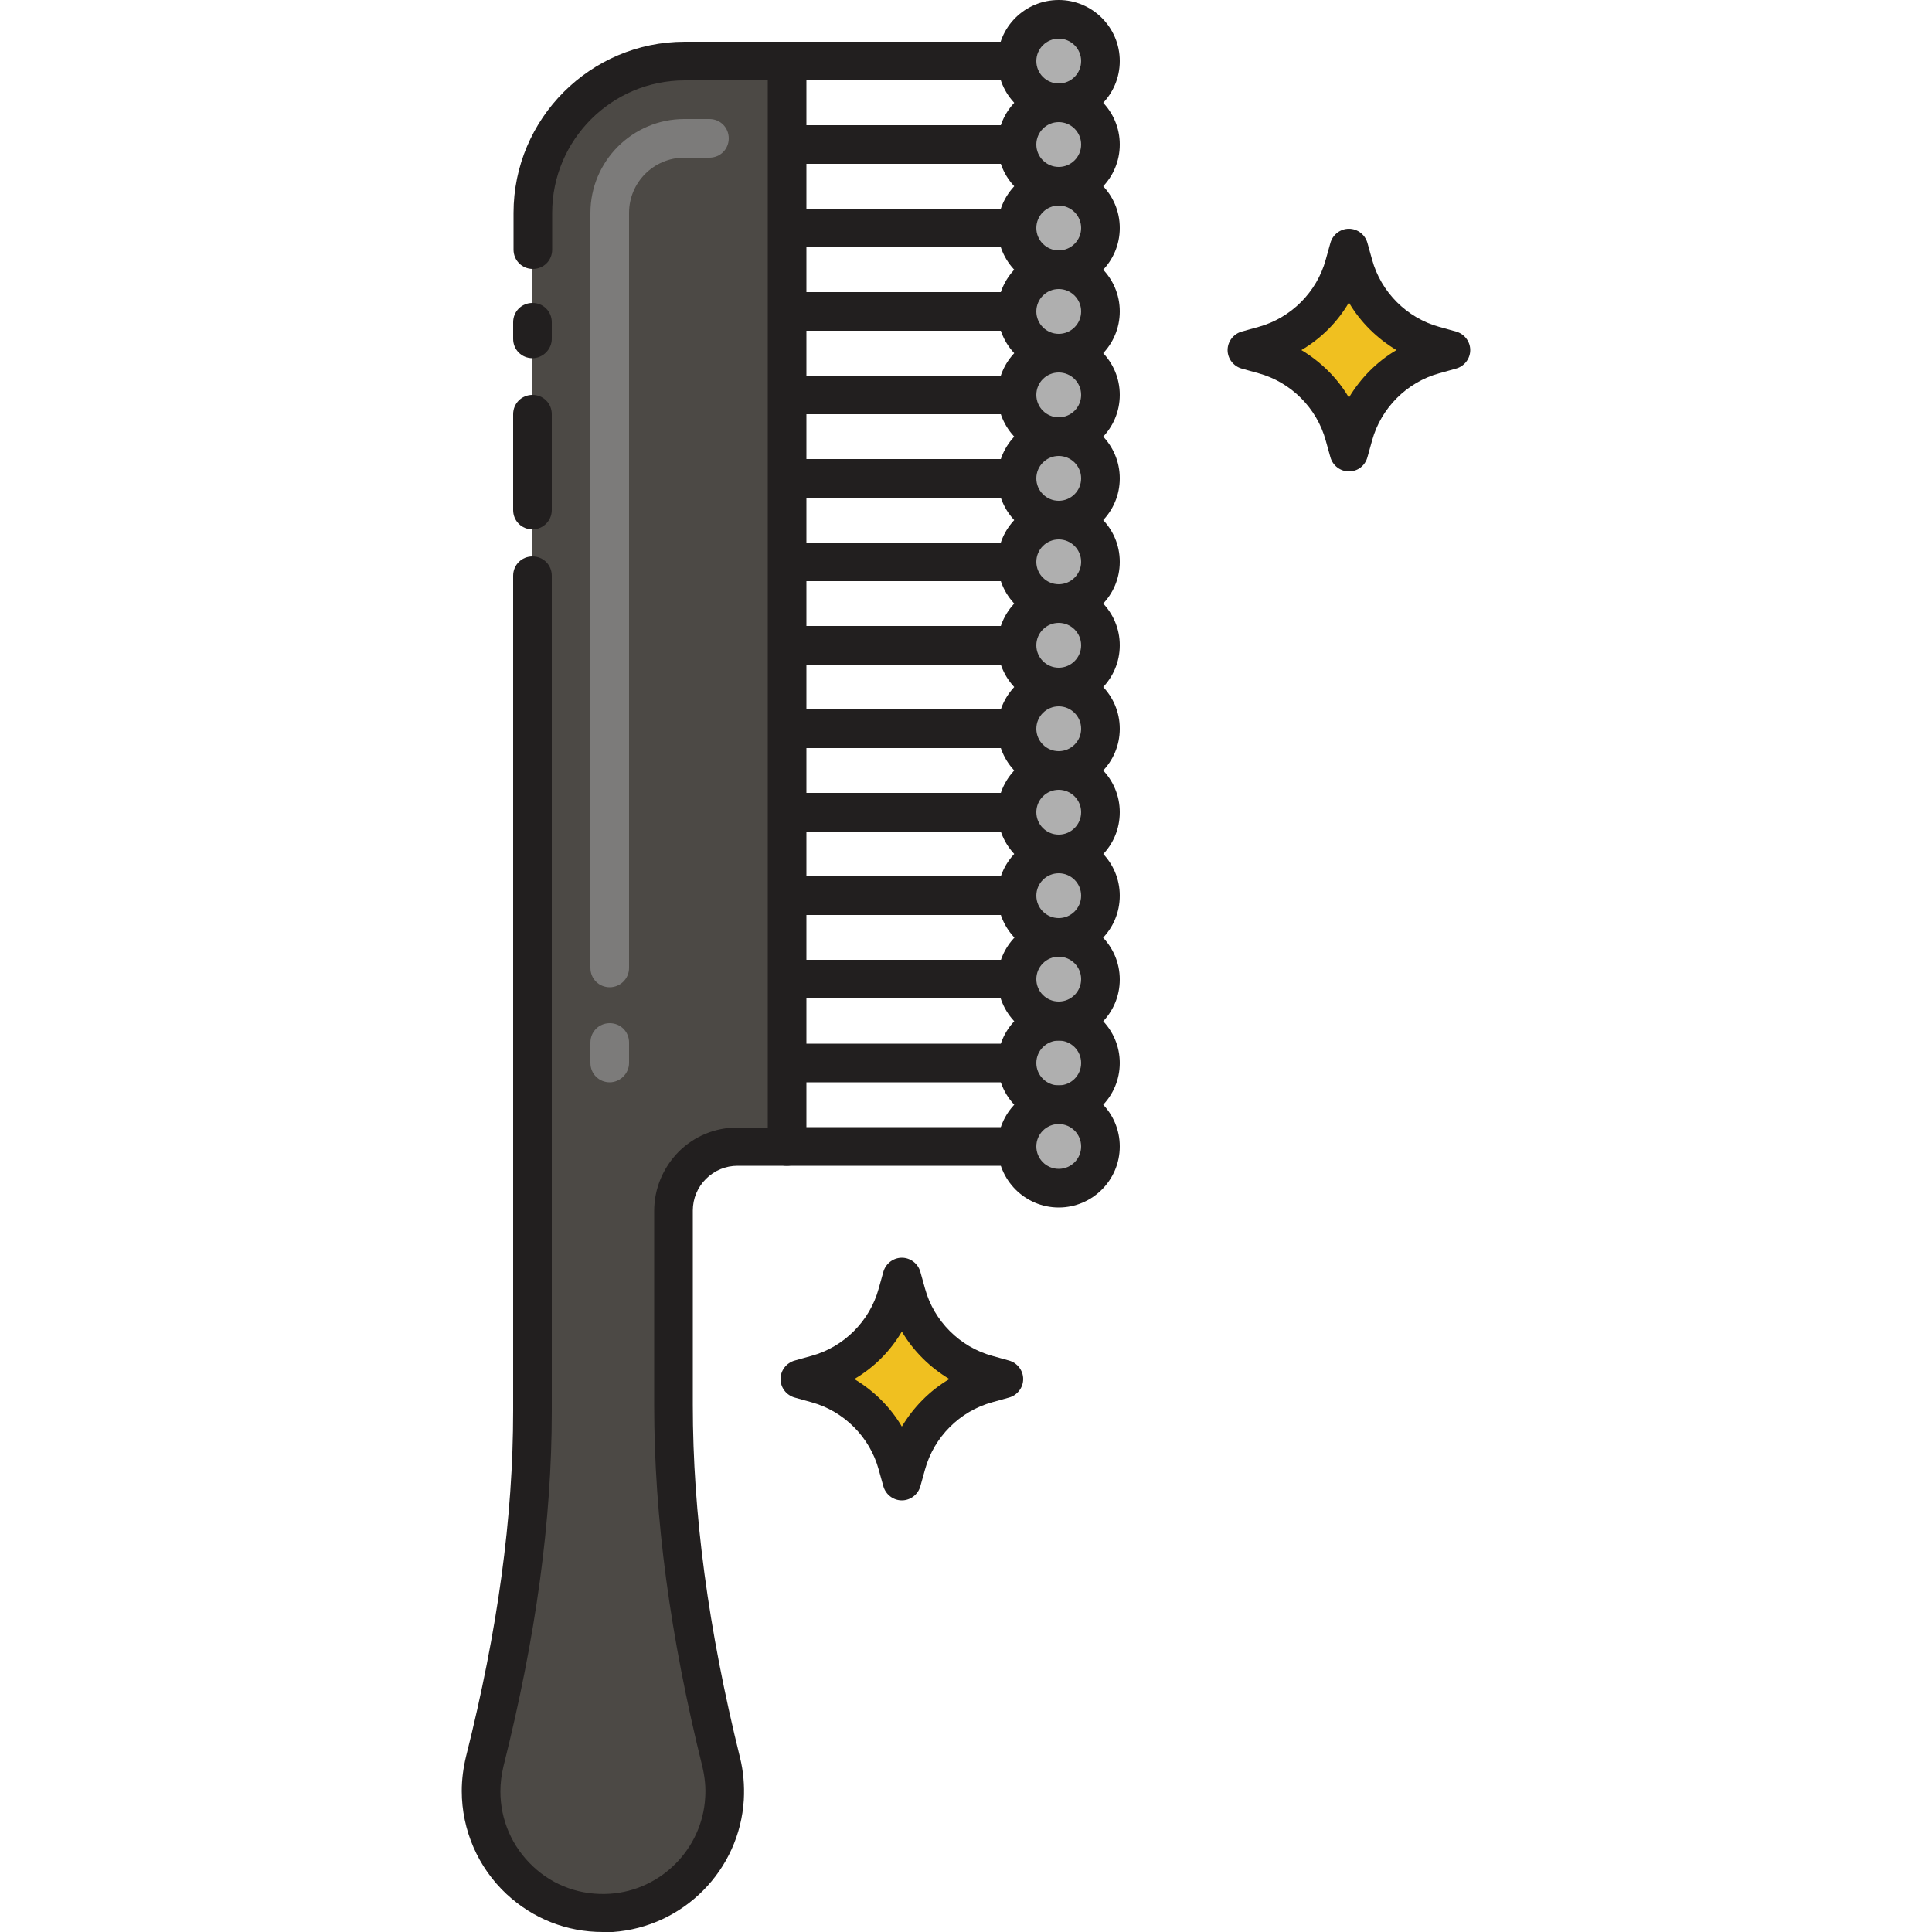 <?xml version="1.0" encoding="utf-8"?>
<!-- Generator: Adobe Illustrator 22.0.0, SVG Export Plug-In . SVG Version: 6.00 Build 0)  -->
<svg version="1.1" id="Layer_1" xmlns="http://www.w3.org/2000/svg" xmlns:xlink="http://www.w3.org/1999/xlink" x="0px" y="0px"
	 viewBox="0 0 500 500" style="enable-background:new 0 0 500 500;" xml:space="preserve">
<style type="text/css">
	.st0{fill:#FFB69F;}
	.st1{fill:#221F1F;}
	.st2{fill:#F2E1D6;}
	.st3{fill:#EA8F7D;}
	.st4{fill:#FFFFFF;}
	.st5{fill:#4C4945;}
	.st6{fill:#35322F;}
	.st7{fill:#7C7B7A;}
	.st8{fill:#AFAFAF;}
	.st9{fill:#F0C020;}
	.st10{fill:#EFEFEF;}
	.st11{fill:#72C0E7;}
	.st12{fill:#72C1E8;}
	.st13{fill:#C5E5FF;}
	.st14{fill:#FC5D3D;}
	.st15{fill:#FFCBC2;}
	.st16{fill:#E53017;}
	.st17{fill:#464A51;}
	.st18{fill:#878787;}
	.st19{fill:#2CA7DD;}
	.st20{fill:#FBE0E2;}
	.st21{fill:#D6C0B4;}
	.st22{fill:#C6E3F6;}
	.st23{fill:#828A97;}
	.st24{fill:none;stroke:#221F1F;stroke-width:10;stroke-linecap:round;stroke-linejoin:round;stroke-miterlimit:10;}
	.st25{fill:#F9E5AF;}
	.st26{fill:#13BF6D;}
	.st27{fill:#76FFBA;}
	.st28{fill:#DEE2F2;}
	.st29{fill:#231F20;}
	.st30{fill:#F2203A;}
	.st31{fill:#FF7364;}
	.st32{fill:#4D4A46;}
	.st33{fill:#211E1F;}
	.st34{fill:#F8B39E;}
	.st35{fill:#E98E7E;}
	.st36{fill:#7D7B7A;}
	.st37{fill:#AEAEAF;}
	.st38{fill:#EFEEEE;}
	.st39{fill:#F05E40;}
	.st40{fill:#EEBE1F;}
	.st41{fill:#F27366;}
	.st42{fill:#FAC9C1;}
	.st43{fill:#464B52;}
	.st44{fill:#FCE0E1;}
	.st45{fill:#ED253C;}
	.st46{fill:#F0DFD5;}
	.st47{fill:#72BFE6;}
	.st48{fill:none;stroke:#FCE0E1;stroke-width:10;stroke-linecap:round;stroke-linejoin:round;stroke-miterlimit:10;}
</style>
<g>
	<path class="st9" d="M371.2,91.8l4.3-1.2l-4.3-1.2c-10.2-2.8-18.1-10.8-20.9-20.9l-1.2-4.3l-1.2,4.3c-2.8,10.2-10.8,18.1-20.9,20.9
		l-4.3,1.2l4.3,1.2c10.2,2.8,18.1,10.8,20.9,20.9l1.2,4.3l1.2-4.3C353.1,102.5,361,94.6,371.2,91.8z"/>
</g>
<g>
	<path class="st1" d="M349.1,122C349.1,122,349.1,122,349.1,122c-2.2,0-4.2-1.5-4.8-3.7l-1.2-4.3c-2.3-8.4-9-15.1-17.4-17.4
		l-4.3-1.2c-2.2-0.6-3.7-2.6-3.7-4.8s1.5-4.2,3.7-4.8l4.3-1.2c8.4-2.3,15.1-9,17.4-17.4l1.2-4.3c0.6-2.2,2.6-3.7,4.8-3.7
		c2.2,0,4.2,1.5,4.8,3.7l1.2,4.3c2.3,8.4,9,15.1,17.4,17.4l4.3,1.2c2.2,0.6,3.7,2.6,3.7,4.8s-1.5,4.2-3.7,4.8l-4.3,1.2
		c-8.4,2.3-15.1,9-17.4,17.4l-1.2,4.3C353.3,120.5,351.4,122,349.1,122z M336.8,90.6c5,3,9.3,7.2,12.3,12.3c3-5,7.2-9.3,12.3-12.3
		c-5-3-9.3-7.2-12.3-12.3C346.1,83.4,341.9,87.6,336.8,90.6z"/>
</g>
<g>
	<path class="st9" d="M255.5,358.1l4.3-1.2l-4.3-1.2c-10.2-2.8-18.1-10.8-20.9-20.9l-1.2-4.3l-1.2,4.3
		c-2.8,10.2-10.8,18.1-20.9,20.9l-4.3,1.2l4.3,1.2c10.2,2.8,18.1,10.8,20.9,20.9l1.2,4.3l1.2-4.3
		C237.4,368.8,245.3,360.9,255.5,358.1z"/>
</g>
<g>
	<path class="st1" d="M233.4,388.3C233.4,388.3,233.4,388.3,233.4,388.3c-2.2,0-4.2-1.5-4.8-3.7l-1.2-4.3c-2.3-8.4-9-15.1-17.4-17.4
		l-4.3-1.2c-2.2-0.6-3.7-2.6-3.7-4.8c0-2.2,1.5-4.2,3.7-4.8l4.3-1.2c8.4-2.3,15.1-9,17.4-17.4l1.2-4.3c0.6-2.2,2.6-3.7,4.8-3.7
		c2.2,0,4.2,1.5,4.8,3.7l1.2,4.3c2.3,8.4,9,15.1,17.4,17.4l4.3,1.2c2.2,0.6,3.7,2.6,3.7,4.8c0,2.2-1.5,4.2-3.7,4.8l-4.3,1.2l0,0
		c-8.4,2.3-15.1,9-17.4,17.4l-1.2,4.3C237.6,386.8,235.6,388.3,233.4,388.3z M221.1,356.9c5,3,9.3,7.2,12.3,12.3
		c3-5,7.2-9.3,12.3-12.3c-5-3-9.3-7.2-12.3-12.3C230.4,349.7,226.2,353.9,221.1,356.9z"/>
</g>
<g>
	<path class="st1" d="M263.1,20.8h-59.5c-2.8,0-5-2.2-5-5s2.2-5,5-5h59.5c2.8,0,5,2.2,5,5S265.9,20.8,263.1,20.8z"/>
</g>
<g>
	<circle class="st8" cx="274" cy="15.8" r="10.8"/>
</g>
<g>
	<circle class="st8" cx="274" cy="37.4" r="10.8"/>
</g>
<g>
	<circle class="st8" cx="274" cy="59" r="10.8"/>
</g>
<g>
	<circle class="st8" cx="274" cy="80.6" r="10.8"/>
</g>
<g>
	<circle class="st8" cx="274" cy="102.2" r="10.8"/>
</g>
<g>
	<circle class="st8" cx="274" cy="123.8" r="10.8"/>
</g>
<g>
	<circle class="st8" cx="274" cy="145.4" r="10.8"/>
</g>
<g>
	<circle class="st8" cx="274" cy="167" r="10.8"/>
</g>
<g>
	<circle class="st8" cx="274" cy="188.6" r="10.8"/>
</g>
<g>
	<circle class="st8" cx="274" cy="210.2" r="10.8"/>
</g>
<g>
	<circle class="st8" cx="274" cy="231.8" r="10.8"/>
</g>
<g>
	<circle class="st8" cx="274" cy="253.4" r="10.8"/>
</g>
<g>
	<circle class="st8" cx="274" cy="275.1" r="10.8"/>
</g>
<g>
	<circle class="st8" cx="274" cy="296.7" r="10.8"/>
</g>
<g>
	<path class="st1" d="M274,31.6c-8.7,0-15.8-7.1-15.8-15.8C258.1,7.1,265.2,0,274,0c8.7,0,15.8,7.1,15.8,15.8
		C289.8,24.5,282.7,31.6,274,31.6z M274,10c-3.2,0-5.8,2.6-5.8,5.8s2.6,5.8,5.8,5.8s5.8-2.6,5.8-5.8S277.2,10,274,10z"/>
</g>
<g>
	<path class="st1" d="M263.1,42.4h-59.5c-2.8,0-5-2.2-5-5s2.2-5,5-5h59.5c2.8,0,5,2.2,5,5S265.9,42.4,263.1,42.4z"/>
</g>
<g>
	<path class="st1" d="M274,53.2c-8.7,0-15.8-7.1-15.8-15.8s7.1-15.8,15.8-15.8c8.7,0,15.8,7.1,15.8,15.8S282.7,53.2,274,53.2z
		 M274,31.6c-3.2,0-5.8,2.6-5.8,5.8s2.6,5.8,5.8,5.8s5.8-2.6,5.8-5.8S277.2,31.6,274,31.6z"/>
</g>
<g>
	<path class="st1" d="M263.1,64h-59.5c-2.8,0-5-2.2-5-5s2.2-5,5-5h59.5c2.8,0,5,2.2,5,5S265.9,64,263.1,64z"/>
</g>
<g>
	<path class="st1" d="M274,74.8c-8.7,0-15.8-7.1-15.8-15.8c0-8.7,7.1-15.8,15.8-15.8c8.7,0,15.8,7.1,15.8,15.8
		C289.8,67.7,282.7,74.8,274,74.8z M274,53.2c-3.2,0-5.8,2.6-5.8,5.8s2.6,5.8,5.8,5.8s5.8-2.6,5.8-5.8S277.2,53.2,274,53.2z"/>
</g>
<g>
	<path class="st1" d="M263.1,85.6h-59.5c-2.8,0-5-2.2-5-5s2.2-5,5-5h59.5c2.8,0,5,2.2,5,5S265.9,85.6,263.1,85.6z"/>
</g>
<g>
	<path class="st1" d="M274,96.4c-8.7,0-15.8-7.1-15.8-15.8c0-8.7,7.1-15.8,15.8-15.8c8.7,0,15.8,7.1,15.8,15.8
		C289.8,89.3,282.7,96.4,274,96.4z M274,74.8c-3.2,0-5.8,2.6-5.8,5.8s2.6,5.8,5.8,5.8s5.8-2.6,5.8-5.8S277.2,74.8,274,74.8z"/>
</g>
<g>
	<path class="st1" d="M263.1,107.2h-59.5c-2.8,0-5-2.2-5-5s2.2-5,5-5h59.5c2.8,0,5,2.2,5,5S265.9,107.2,263.1,107.2z"/>
</g>
<g>
	<path class="st1" d="M274,118c-8.7,0-15.8-7.1-15.8-15.8s7.1-15.8,15.8-15.8c8.7,0,15.8,7.1,15.8,15.8S282.7,118,274,118z
		 M274,96.4c-3.2,0-5.8,2.6-5.8,5.8s2.6,5.8,5.8,5.8s5.8-2.6,5.8-5.8S277.2,96.4,274,96.4z"/>
</g>
<g>
	<path class="st1" d="M263.1,128.8h-59.5c-2.8,0-5-2.2-5-5s2.2-5,5-5h59.5c2.8,0,5,2.2,5,5S265.9,128.8,263.1,128.8z"/>
</g>
<g>
	<path class="st1" d="M274,139.6c-8.7,0-15.8-7.1-15.8-15.8c0-8.7,7.1-15.8,15.8-15.8c8.7,0,15.8,7.1,15.8,15.8
		C289.8,132.5,282.7,139.6,274,139.6z M274,118c-3.2,0-5.8,2.6-5.8,5.8s2.6,5.8,5.8,5.8s5.8-2.6,5.8-5.8S277.2,118,274,118z"/>
</g>
<g>
	<path class="st1" d="M263.1,150.4h-59.5c-2.8,0-5-2.2-5-5s2.2-5,5-5h59.5c2.8,0,5,2.2,5,5S265.9,150.4,263.1,150.4z"/>
</g>
<g>
	<path class="st1" d="M274,161.2c-8.7,0-15.8-7.1-15.8-15.8c0-8.7,7.1-15.8,15.8-15.8c8.7,0,15.8,7.1,15.8,15.8
		C289.8,154.1,282.7,161.2,274,161.2z M274,139.6c-3.2,0-5.8,2.6-5.8,5.8s2.6,5.8,5.8,5.8s5.8-2.6,5.8-5.8S277.2,139.6,274,139.6z"
		/>
</g>
<g>
	<path class="st1" d="M263.1,172h-59.5c-2.8,0-5-2.2-5-5s2.2-5,5-5h59.5c2.8,0,5,2.2,5,5S265.9,172,263.1,172z"/>
</g>
<g>
	<path class="st1" d="M274,182.8c-8.7,0-15.8-7.1-15.8-15.8c0-8.7,7.1-15.8,15.8-15.8c8.7,0,15.8,7.1,15.8,15.8
		C289.8,175.7,282.7,182.8,274,182.8z M274,161.2c-3.2,0-5.8,2.6-5.8,5.8s2.6,5.8,5.8,5.8s5.8-2.6,5.8-5.8S277.2,161.2,274,161.2z"
		/>
</g>
<g>
	<path class="st1" d="M263.1,193.6h-59.5c-2.8,0-5-2.2-5-5s2.2-5,5-5h59.5c2.8,0,5,2.2,5,5S265.9,193.6,263.1,193.6z"/>
</g>
<g>
	<path class="st1" d="M274,204.4c-8.7,0-15.8-7.1-15.8-15.8s7.1-15.8,15.8-15.8c8.7,0,15.8,7.1,15.8,15.8S282.7,204.4,274,204.4z
		 M274,182.8c-3.2,0-5.8,2.6-5.8,5.8s2.6,5.8,5.8,5.8s5.8-2.6,5.8-5.8S277.2,182.8,274,182.8z"/>
</g>
<g>
	<path class="st1" d="M263.1,215.2h-59.5c-2.8,0-5-2.2-5-5s2.2-5,5-5h59.5c2.8,0,5,2.2,5,5S265.9,215.2,263.1,215.2z"/>
</g>
<g>
	<path class="st1" d="M274,226c-8.7,0-15.8-7.1-15.8-15.8c0-8.7,7.1-15.8,15.8-15.8c8.7,0,15.8,7.1,15.8,15.8
		C289.8,219,282.7,226,274,226z M274,204.4c-3.2,0-5.8,2.6-5.8,5.8s2.6,5.8,5.8,5.8s5.8-2.6,5.8-5.8S277.2,204.4,274,204.4z"/>
</g>
<g>
	<path class="st1" d="M263.1,236.8h-59.5c-2.8,0-5-2.2-5-5s2.2-5,5-5h59.5c2.8,0,5,2.2,5,5S265.9,236.8,263.1,236.8z"/>
</g>
<g>
	<path class="st1" d="M274,247.6c-8.7,0-15.8-7.1-15.8-15.8c0-8.7,7.1-15.8,15.8-15.8c8.7,0,15.8,7.1,15.8,15.8
		C289.8,240.6,282.7,247.6,274,247.6z M274,226c-3.2,0-5.8,2.6-5.8,5.8s2.6,5.8,5.8,5.8s5.8-2.6,5.8-5.8S277.2,226,274,226z"/>
</g>
<g>
	<path class="st1" d="M263.1,258.4h-59.5c-2.8,0-5-2.2-5-5s2.2-5,5-5h59.5c2.8,0,5,2.2,5,5S265.9,258.4,263.1,258.4z"/>
</g>
<g>
	<path class="st1" d="M274,269.3c-8.7,0-15.8-7.1-15.8-15.8s7.1-15.8,15.8-15.8c8.7,0,15.8,7.1,15.8,15.8S282.7,269.3,274,269.3z
		 M274,247.6c-3.2,0-5.8,2.6-5.8,5.8s2.6,5.8,5.8,5.8s5.8-2.6,5.8-5.8S277.2,247.6,274,247.6z"/>
</g>
<g>
	<path class="st1" d="M263.1,280.1h-59.5c-2.8,0-5-2.2-5-5s2.2-5,5-5h59.5c2.8,0,5,2.2,5,5S265.9,280.1,263.1,280.1z"/>
</g>
<g>
	<path class="st1" d="M274,290.9c-8.7,0-15.8-7.1-15.8-15.8c0-8.7,7.1-15.8,15.8-15.8c8.7,0,15.8,7.1,15.8,15.8
		C289.8,283.8,282.7,290.9,274,290.9z M274,269.3c-3.2,0-5.8,2.6-5.8,5.8s2.6,5.8,5.8,5.8s5.8-2.6,5.8-5.8S277.2,269.3,274,269.3z"
		/>
</g>
<g>
	<path class="st1" d="M263.1,301.7h-59.5c-2.8,0-5-2.2-5-5s2.2-5,5-5h59.5c2.8,0,5,2.2,5,5S265.9,301.7,263.1,301.7z"/>
</g>
<g>
	<path class="st1" d="M274,312.5c-8.7,0-15.8-7.1-15.8-15.8c0-8.7,7.1-15.8,15.8-15.8c8.7,0,15.8,7.1,15.8,15.8
		C289.8,305.4,282.7,312.5,274,312.5z M274,290.9c-3.2,0-5.8,2.6-5.8,5.8s2.6,5.8,5.8,5.8s5.8-2.6,5.8-5.8S277.2,290.9,274,290.9z"
		/>
</g>
<g>
	<path class="st5" d="M125.5,455.8c7.5-29.7,12.3-60,12.3-90.7V211.3l0,0V55.1c0-21.7,17.6-39.3,39.3-39.3h26.5v280.9
		c0,0-6.1,0-12.8,0c-9.2,0-16.6,7.4-16.6,16.6v50.3c0,31.2,4.8,62.1,12.3,92.4c0.7,3,1.1,6.2,0.9,9.5c-0.9,15.7-13.6,28.4-29.2,29.5
		c-18.4,1.3-33.7-13.3-33.7-31.4C124.5,460.9,124.8,458.3,125.5,455.8z"/>
</g>
<g>
	<path class="st7" d="M157.8,280.1c-2.8,0-5-2.2-5-5v-5.3c0-2.8,2.2-5,5-5s5,2.2,5,5v5.3C162.8,277.8,160.5,280.1,157.8,280.1z
		 M157.8,255.5c-2.8,0-5-2.2-5-5V55.1c0-13.4,10.9-24.3,24.3-24.3h6.5c2.8,0,5,2.2,5,5s-2.2,5-5,5h-6.5c-7.9,0-14.3,6.4-14.3,14.3
		v195.4C162.8,253.3,160.5,255.5,157.8,255.5z"/>
</g>
<g>
	<path class="st1" d="M137.8,92.7c-2.8,0-5-2.2-5-5v-4.3c0-2.8,2.2-5,5-5s5,2.2,5,5v4.3C142.8,90.4,140.5,92.7,137.8,92.7z"/>
</g>
<g>
	<path class="st1" d="M137.8,137c-2.8,0-5-2.2-5-5v-24.8c0-2.8,2.2-5,5-5s5,2.2,5,5V132C142.8,134.8,140.5,137,137.8,137z"/>
</g>
<g>
	<path class="st1" d="M156,500c-9.3,0-18-3.4-24.9-9.8c-7.4-6.9-11.6-16.6-11.6-26.7c0-3,0.4-6,1.1-8.9
		c8.2-32.6,12.2-61.9,12.2-89.5V149c0-2.8,2.2-5,5-5s5,2.2,5,5v216.2c0,28.4-4.1,58.4-12.5,91.9c-0.5,2.1-0.8,4.3-0.8,6.5
		c0,7.4,3,14.3,8.4,19.4c5.4,5.1,12.5,7.6,20,7.1c13.2-0.9,23.8-11.6,24.6-24.8c0.2-2.7-0.1-5.4-0.7-8
		c-8.4-33.9-12.5-64.5-12.5-93.6v-50.3c0-5.8,2.3-11.2,6.3-15.3c4.1-4.1,9.5-6.3,15.3-6.3c2.8,0,5.6,0,7.8,0V20.8h-21.5
		c-18.9,0-34.3,15.4-34.3,34.3v9.5c0,2.8-2.2,5-5,5s-5-2.2-5-5v-9.5c0-24.4,19.9-44.3,44.3-44.3h26.5c2.8,0,5,2.2,5,5v280.9
		c0,1.3-0.5,2.6-1.5,3.5c-0.9,0.9-2.2,1.5-3.5,1.5c0,0,0,0,0,0c0,0-6.1,0-12.8,0c0,0,0,0,0,0c-3.1,0-6,1.2-8.2,3.4
		c-2.2,2.2-3.4,5.1-3.4,8.2v50.3c0,28.2,4,58,12.2,91.2c0.9,3.6,1.2,7.3,1,11c-1.1,18.2-15.6,32.9-33.9,34.2
		C157.7,500,156.8,500,156,500z"/>
</g>
</svg>
